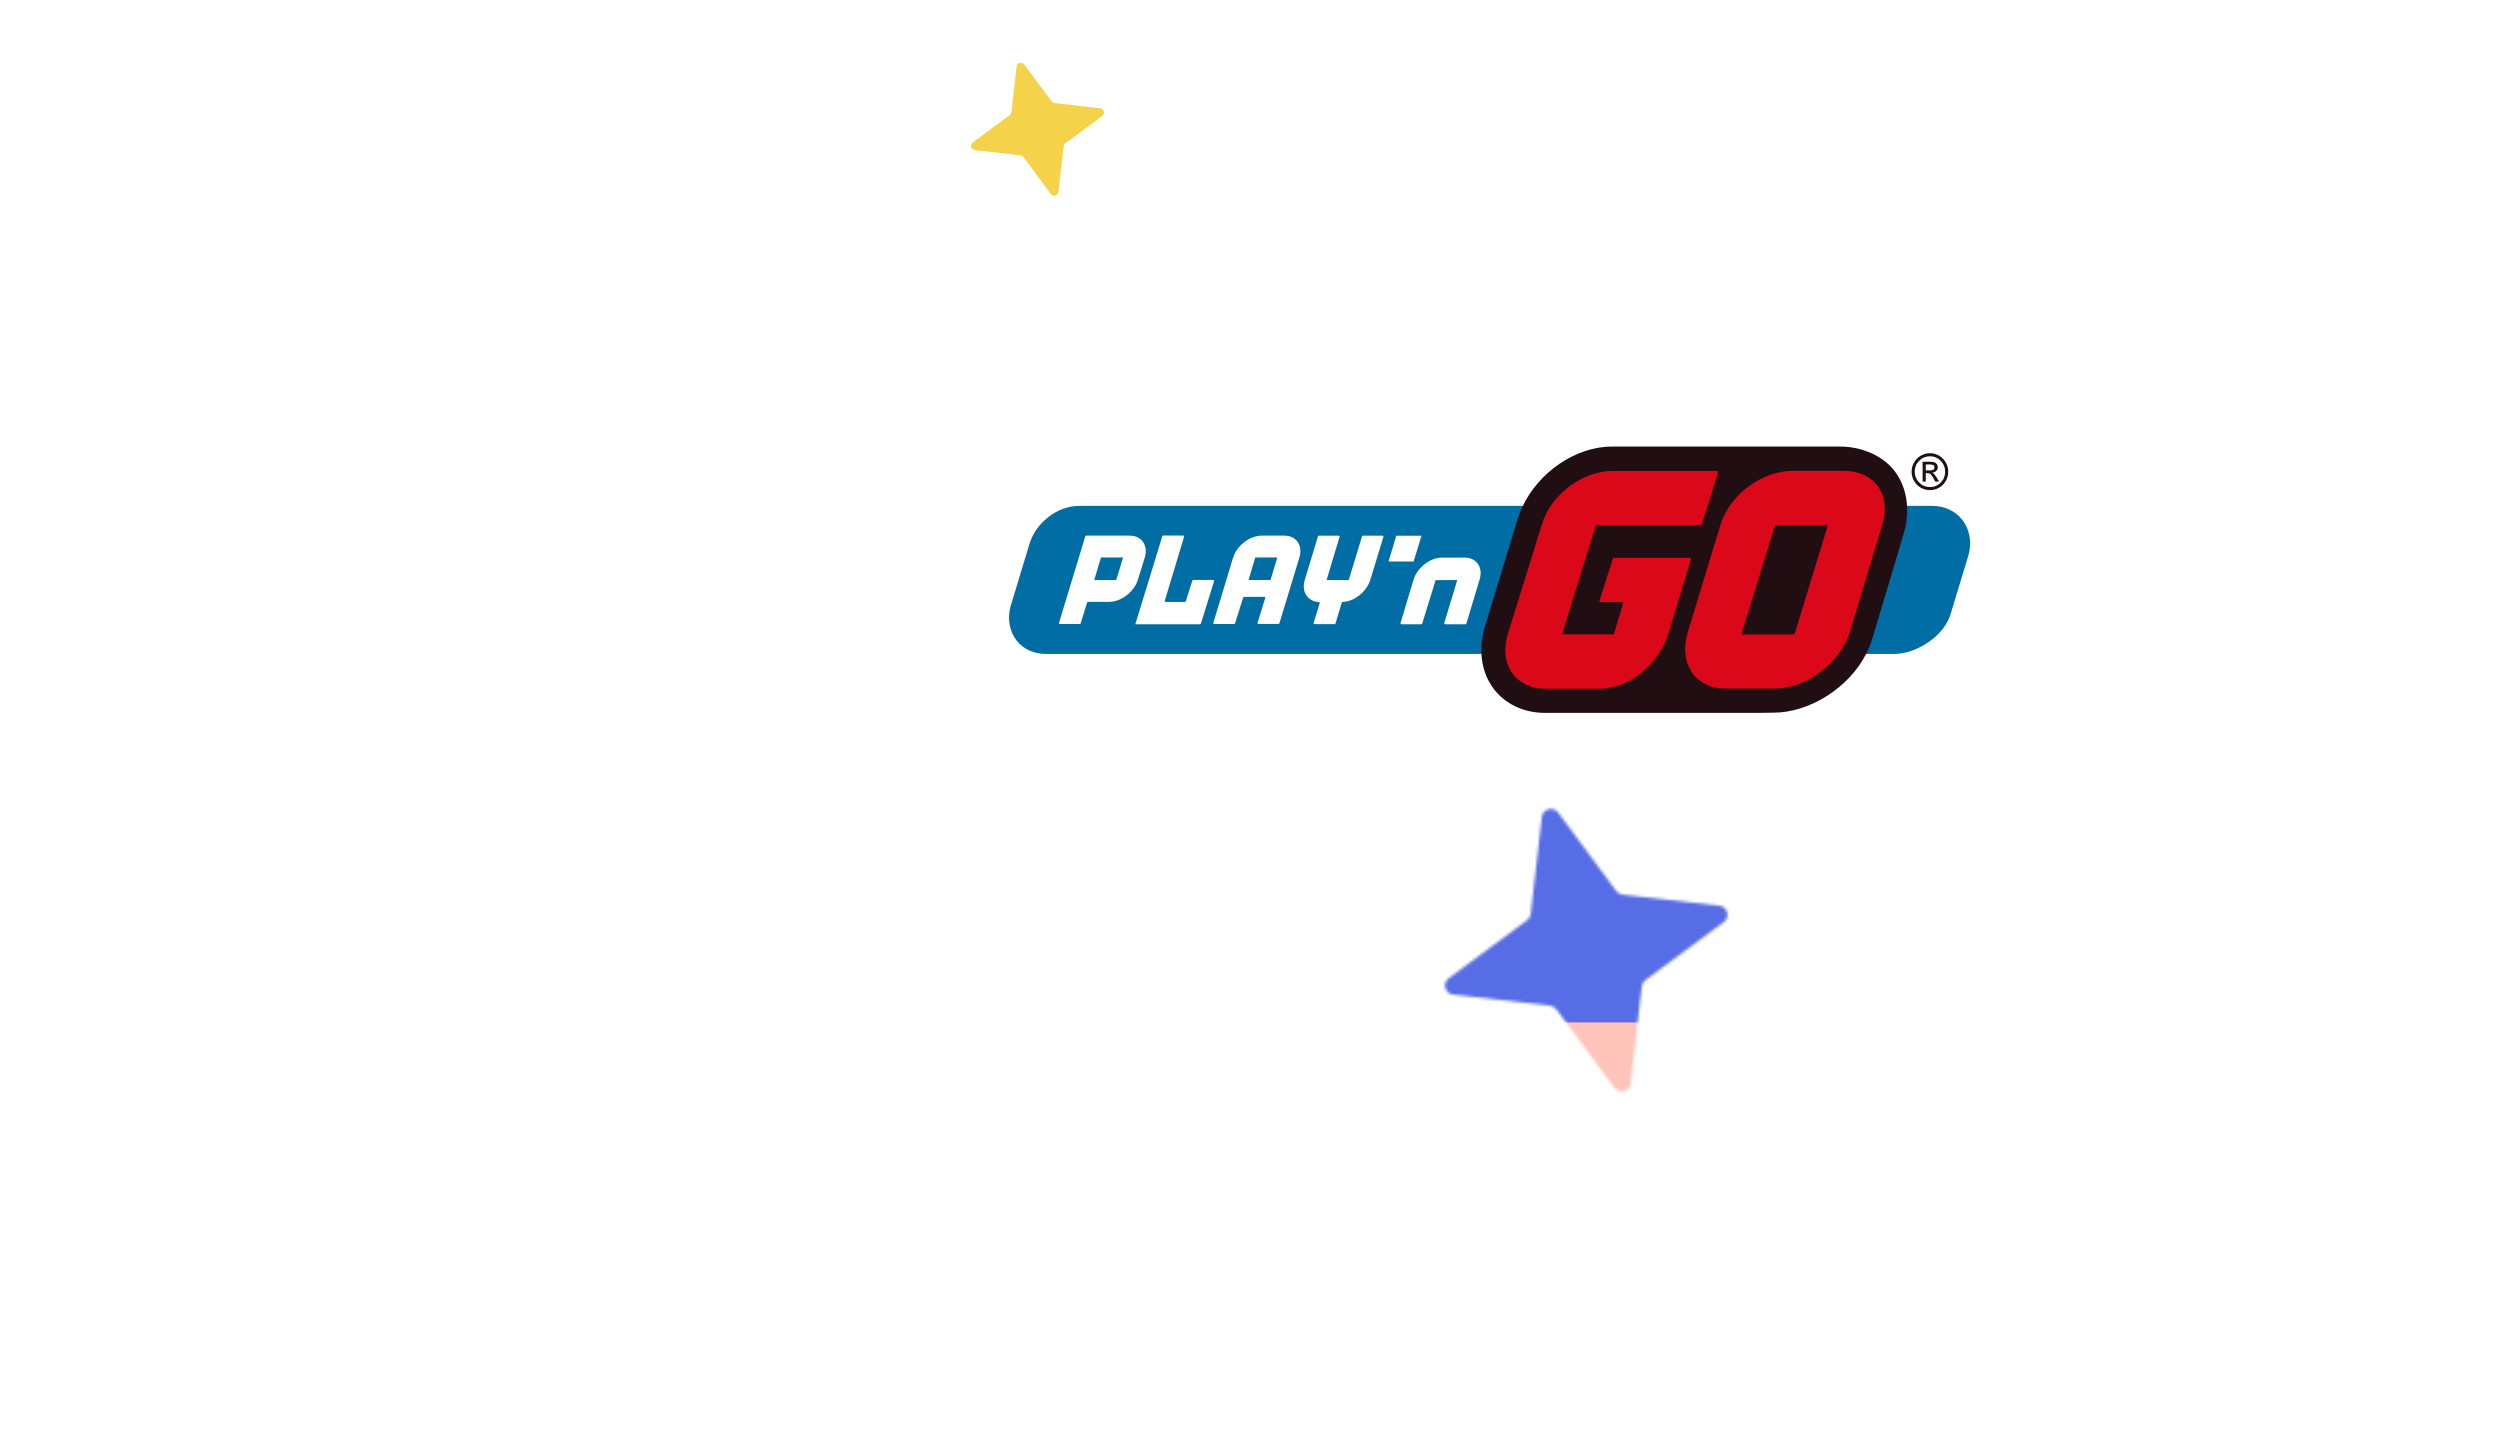 <svg width="900" height="515" viewBox="0 0 900 515" fill="none" xmlns="http://www.w3.org/2000/svg">
<g clip-path="url(#clip0_10981_3405)">
<path d="M628.428 36.681L192.853 81.907C161.549 85.19 152.453 126.105 179.624 142.183L359.15 248.795C366.983 253.566 372.287 260.954 374.303 269.902L417.911 474.093C424.267 504.714 466.396 509.254 479.252 480.833L661.386 82.589C671.905 59.844 653.532 34.251 628.428 36.681Z" fill="white"/>
<mask id="mask0_10981_3405" style="mask-type:alpha" maskUnits="userSpaceOnUse" x="520" y="291" width="102" height="102">
<path d="M591.042 355.098L587.051 390.009C586.715 392.935 582.963 393.964 581.18 391.582L560.268 363.344C559.743 362.627 558.925 362.155 558.013 362.042L523.102 358.051C520.176 357.715 519.147 353.963 521.529 352.18L549.767 331.268C550.484 330.743 550.956 329.925 551.069 329.013L555.061 294.102C555.397 291.176 559.149 290.147 560.931 292.529L581.843 320.767C582.369 321.484 583.186 321.956 584.099 322.069L619.009 326.061C621.935 326.397 622.964 330.149 620.582 331.931L592.344 352.843C591.627 353.369 591.155 354.186 591.042 355.098Z" fill="#F4D34A"/>
</mask>
<g mask="url(#mask0_10981_3405)">
<g clip-path="url(#clip1_10981_3405)" filter="url(#filter0_f_10981_3405)">
<rect width="771.572" height="495.26" transform="translate(36.033 20.621)" fill="#F4D34A"/>
<path d="M203.739 474.982L-396.799 564.494C-447.14 571.971 -481.096 513.956 -449.304 473.555L-71.513 -1.758C-61.896 -13.74 -57.674 -29.497 -59.865 -45.225L-149.368 -645.74C-156.844 -696.079 -98.825 -730.034 -58.424 -698.245L416.898 -320.478C428.881 -310.862 444.638 -306.64 460.367 -308.831L1060.91 -398.343C1111.25 -405.82 1145.2 -347.805 1113.41 -307.405L735.62 167.908C726.003 179.891 721.781 195.648 723.972 211.376L813.474 811.891C820.951 862.229 762.932 896.185 722.531 864.396L247.208 486.629C235.226 477.012 219.468 472.79 203.739 474.982Z" fill="url(#paint0_linear_10981_3405)"/>
<path d="M398.989 136.639H720.572C768.638 136.639 807.602 175.604 807.602 223.669V515.045H577.906C479.093 515.045 398.989 434.942 398.989 336.129V136.639Z" fill="#D9D9D9"/>
<path d="M398.989 136.639H720.572C768.638 136.639 807.602 175.604 807.602 223.669V515.045H577.906C479.093 515.045 398.989 434.942 398.989 336.129V136.639Z" fill="#576DE6"/>
<rect x="257.917" y="368.065" width="667.478" height="293.504" rx="138.774" fill="#FFC4BA"/>
</g>
</g>
<g clip-path="url(#clip2_10981_3405)">
<path d="M691.472 175.562C692.491 176.153 693.591 176.445 694.781 176.445C695.972 176.445 697.058 176.146 698.077 175.555C699.095 174.964 699.9 174.15 700.484 173.128C701.069 172.105 701.365 170.999 701.365 169.803C701.365 168.607 701.069 167.508 700.477 166.486C699.886 165.463 699.081 164.65 698.063 164.051C697.045 163.453 695.951 163.154 694.775 163.154C693.598 163.154 692.497 163.453 691.479 164.045C690.461 164.636 689.656 165.449 689.065 166.472C688.473 167.501 688.177 168.607 688.177 169.803C688.177 170.999 688.473 172.105 689.058 173.135C689.643 174.164 690.447 174.971 691.466 175.562H691.472ZM690.901 165.888C691.975 164.803 693.268 164.26 694.781 164.26C696.295 164.26 697.574 164.803 698.648 165.888C699.721 166.973 700.257 168.28 700.257 169.81C700.257 171.34 699.721 172.648 698.654 173.726C697.581 174.811 696.295 175.346 694.781 175.346C693.268 175.346 691.968 174.804 690.901 173.726C689.835 172.648 689.299 171.34 689.299 169.803C689.299 168.266 689.835 166.966 690.908 165.881L690.901 165.888Z" fill="#200E13"/>
<path d="M693.282 170.339H693.963C694.396 170.339 694.747 170.457 695.008 170.694C695.27 170.93 695.628 171.452 696.075 172.258L696.694 173.378H698.09L697.237 171.987C696.88 171.403 696.577 170.986 696.343 170.728C696.109 170.471 695.855 170.29 695.586 170.179C696.178 170.13 696.666 169.922 697.045 169.546C697.423 169.17 697.609 168.704 697.609 168.162C697.609 167.8 697.499 167.453 697.286 167.133C697.072 166.813 696.783 166.576 696.426 166.437C696.068 166.298 695.456 166.229 694.589 166.229H692.14V173.378H693.282V170.332V170.339ZM693.282 167.202H694.589C695.256 167.202 695.724 167.279 695.992 167.439C696.254 167.599 696.391 167.877 696.391 168.266C696.391 168.656 696.254 168.92 695.978 169.094C695.703 169.268 695.27 169.351 694.678 169.351H693.282V167.202V167.202Z" fill="#200E13"/>
<path d="M388.515 182.113C380.479 182.113 372.534 188.407 370.429 196.44L363.776 218.39C362.614 222.827 363.419 227.278 365.978 230.596C368.441 233.767 372.293 235.423 376.565 235.423H533.723C533.579 232.286 533.957 228.92 534.975 225.651L547.007 186.175C547.433 184.784 547.991 183.435 548.603 182.113H388.515Z" fill="#006DA4"/>
<path d="M685.198 182.113C685.343 185.292 685.109 188.345 684.077 191.669L672.547 230.276C671.997 232.043 671.233 233.76 670.408 235.423H681.855C690.069 235.423 700.202 228.822 702.355 220.616L708.712 199.64C709.895 195.105 709.083 190.577 706.469 187.204C703.965 183.977 700.03 182.12 695.669 182.12H685.185L685.198 182.113Z" fill="#006DA4"/>
<path d="M686.568 182.545C686.354 177.899 684.944 173.538 682.323 169.929C678.092 164.101 670.25 160.755 662.394 160.755H580.317C567.211 160.755 553.811 170.047 548.025 182.538C547.413 183.86 546.862 185.209 546.429 186.6L534.569 225.61C533.551 228.879 533.159 232.141 533.303 235.277C533.517 239.826 534.906 244.089 537.472 247.629C541.634 253.353 548.438 256.636 556.15 256.636H633.37L638.419 256.566C651.469 256.566 665.723 247.553 671.873 235.277C672.699 233.615 673.407 231.904 673.958 230.138L685.26 192.358C686.292 189.034 686.698 185.723 686.554 182.538L686.568 182.545Z" fill="#200E13"/>
<path d="M612.319 189.048H574.772C574.627 189.048 574.497 189.146 574.448 189.285L562.499 227.912C562.43 228.135 562.595 228.357 562.822 228.357H580.729C580.874 228.357 581.004 228.26 581.053 228.121L584.334 217.209C584.403 216.986 584.238 216.763 584.011 216.763H576.113C575.886 216.763 575.721 216.541 575.79 216.318L580.654 201.073C580.695 200.934 580.826 200.837 580.977 200.837H608.46C608.687 200.837 608.852 201.059 608.783 201.282L600.617 228.142C597.233 239.026 586.625 247.935 575.852 247.935H556.28C545.514 247.935 539.474 239.026 542.852 228.142L555.159 188.554C558.544 177.67 569.922 169.533 580.681 169.533H618.27C618.497 169.533 618.662 169.755 618.593 169.978L612.642 188.819C612.601 188.958 612.47 189.055 612.319 189.055V189.048Z" fill="#DB0819"/>
<path d="M663.591 169.483H645.581C634.498 169.483 622.838 177.745 619.364 188.95L607.641 227.487C604.16 238.684 610.132 247.858 621.214 247.858H639.231C650.307 247.858 662.518 238.629 666.005 227.431L677.583 189.047C681.057 177.843 674.68 169.483 663.604 169.483H663.591ZM645.766 228.405H627.344C627.117 228.405 626.952 228.182 627.02 227.96L638.997 189.249C639.038 189.11 639.169 189.012 639.321 189.012H657.599C657.826 189.012 657.991 189.235 657.922 189.457L646.09 228.168C646.048 228.308 645.918 228.405 645.766 228.405V228.405Z" fill="#DB0819"/>
<path d="M480.773 224.434C480.732 224.58 480.594 224.677 480.45 224.677L473.24 224.691C473.013 224.691 472.848 224.468 472.917 224.246L475.07 217.187C475.139 216.971 474.981 216.762 474.761 216.748C470.716 216.512 468.418 212.951 469.732 208.729L474.465 193.074C474.506 192.935 474.637 192.838 474.788 192.838H481.936C482.163 192.838 482.328 193.06 482.259 193.276C481.599 195.397 478.076 207.039 477.588 208.82H485.54C486.05 207.088 489.806 194.764 490.335 193.074C490.377 192.928 490.514 192.831 490.659 192.831H497.71C497.937 192.831 498.102 193.053 498.033 193.276L493.321 208.723C491.986 213.014 487.618 216.561 483.36 216.686C483.215 216.686 483.091 216.783 483.05 216.922L480.78 224.434H480.773Z" fill="white"/>
<path d="M519.208 200.725C514.881 200.725 510.237 204.306 508.875 208.674L504.19 224.288C504.121 224.51 504.287 224.733 504.514 224.733H511.675C511.819 224.733 511.95 224.643 511.998 224.496C512.521 222.82 515.974 211.498 516.828 208.841C518.348 208.841 522.482 208.841 524.608 208.827C523.562 212.193 520.59 222.174 519.93 224.295C519.861 224.517 520.026 224.733 520.253 224.733H527.573C527.717 224.733 527.848 224.636 527.896 224.496L532.65 208.681C533.964 204.459 531.749 200.982 527.704 200.745C527.484 200.732 519.215 200.732 519.215 200.732L519.208 200.725Z" fill="white"/>
<path d="M462.371 192.824H454.233C449.905 192.824 445.262 196.406 443.9 200.774L436.814 224.184C436.745 224.406 436.91 224.629 437.137 224.629H444.299C444.443 224.629 444.574 224.532 444.622 224.393L447.553 215.101C447.601 214.962 447.725 214.871 447.869 214.871H455.161C455.381 214.871 455.546 215.087 455.485 215.302L452.726 224.184C452.657 224.406 452.822 224.622 453.049 224.622H460.259C460.403 224.629 460.534 224.532 460.582 224.393L467.764 200.774C469.126 196.406 466.698 192.824 462.371 192.824V192.824ZM457.369 208.807H449.472L451.907 200.676H459.86L457.376 208.807H457.369Z" fill="white"/>
<path d="M406.724 192.826H391.032C390.888 192.826 390.757 192.923 390.709 193.062L381.25 224.185C381.181 224.408 381.346 224.63 381.573 224.63H388.721C388.872 224.63 389.003 224.533 389.044 224.387L391.363 216.911C391.404 216.764 391.541 216.667 391.686 216.667H399.301C403.628 216.667 408.279 213.092 409.634 208.725L412.104 200.775C413.466 196.407 411.037 192.826 406.71 192.826H406.724ZM401.819 208.829H393.922L396.357 200.699H404.309L401.826 208.829H401.819Z" fill="white"/>
<path d="M508.903 202.164H499.87L502.656 192.865H511.744L508.903 202.164Z" fill="white"/>
<path d="M408.712 224.725L418.433 193.046C418.474 192.9 418.612 192.802 418.756 192.802H425.938C426.165 192.802 426.33 193.025 426.261 193.247L419.334 216.261C419.265 216.484 419.43 216.706 419.657 216.706H426.564C426.715 216.706 426.846 216.609 426.887 216.47L429.247 209.007C429.295 208.861 429.426 208.771 429.57 208.771H436.752C436.979 208.771 437.145 208.993 437.076 209.216L432.329 224.489C432.288 224.635 432.15 224.732 432.006 224.732H408.705L408.712 224.725Z" fill="white"/>
</g>
<path d="M382.922 52.652L381.042 69.09C380.884 70.468 379.117 70.953 378.278 69.831L368.431 56.535C368.184 56.197 367.799 55.975 367.369 55.922L350.931 54.042C349.554 53.884 349.069 52.118 350.191 51.278L363.487 41.432C363.824 41.184 364.047 40.799 364.1 40.37L365.979 23.932C366.138 22.554 367.904 22.069 368.743 23.191L378.59 36.487C378.838 36.825 379.223 37.047 379.652 37.1L396.09 38.98C397.468 39.138 397.953 40.904 396.831 41.744L383.535 51.59C383.197 51.838 382.975 52.223 382.922 52.652Z" fill="#F4D34A"/>
</g>
<defs>
<filter id="filter0_f_10981_3405" x="-63.316" y="-78.729" width="970.271" height="693.96" filterUnits="userSpaceOnUse" color-interpolation-filters="sRGB">
<feFlood flood-opacity="0" result="BackgroundImageFix"/>
<feBlend mode="normal" in="SourceGraphic" in2="BackgroundImageFix" result="shape"/>
<feGaussianBlur stdDeviation="49.675" result="effect1_foregroundBlur_10981_3405"/>
</filter>
<linearGradient id="paint0_linear_10981_3405" x1="161.623" y1="719.1" x2="502.452" y2="-552.958" gradientUnits="userSpaceOnUse">
<stop stop-color="#758BF2"/>
<stop offset="1" stop-color="#758BF2" stop-opacity="0"/>
</linearGradient>
<clipPath id="clip0_10981_3405">
<rect width="900" height="515" fill="white"/>
</clipPath>
<clipPath id="clip1_10981_3405">
<rect width="771.572" height="495.26" fill="white" transform="translate(36.033 20.621)"/>
</clipPath>
<clipPath id="clip2_10981_3405">
<rect width="345.995" height="95.887" fill="white" transform="translate(363.254 160.761)"/>
</clipPath>
</defs>
</svg>
